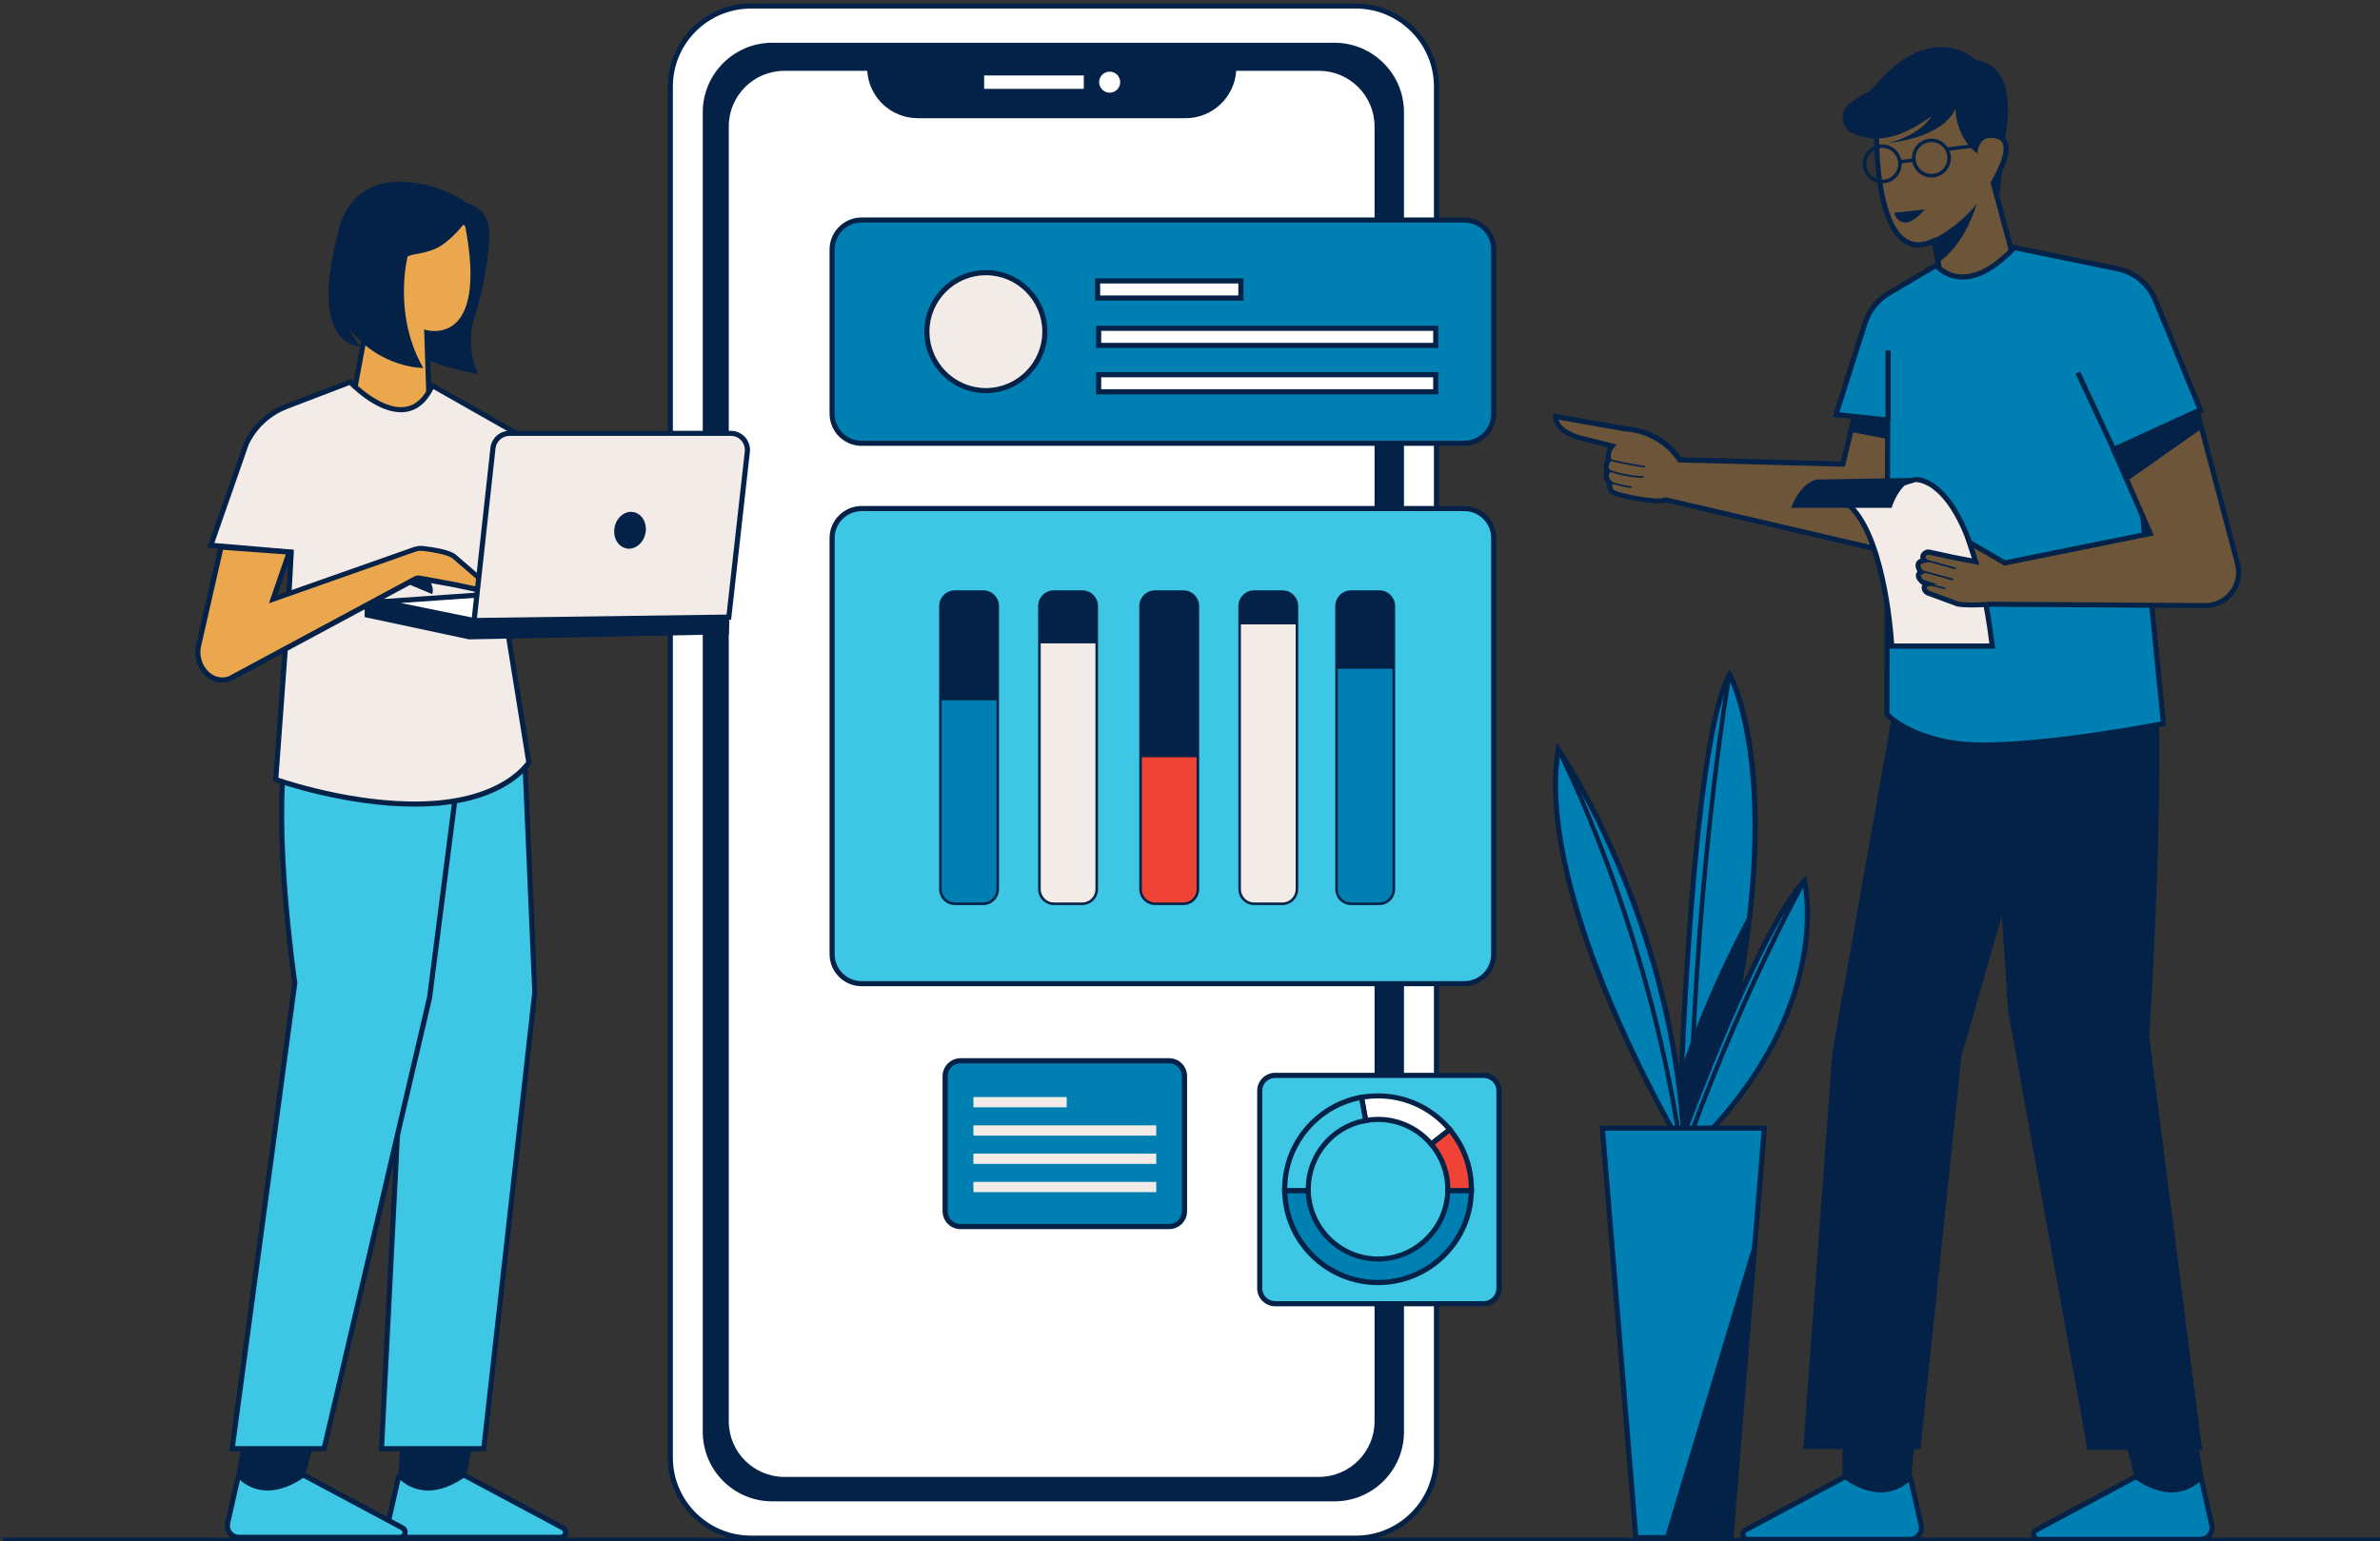 <?xml version="1.0" encoding="UTF-8"?> <svg xmlns="http://www.w3.org/2000/svg" xmlns:xlink="http://www.w3.org/1999/xlink" version="1.1" id="Layer_1" x="0px" y="0px" viewBox="0 0 355.09 229.97" style="enable-background:new 0 0 355.09 229.97;" xml:space="preserve"><rect x="0" y="0" width="355.09" height="229.97" fill="#333333" stroke="none"/> <style type="text/css"> .st0{fill:#FFFFFF;} .st1{fill:#042247;} .st2{fill:#0080B2;} .st3{fill:#6D5539;} .st4{fill:#F2EBE7;} .st5{fill:#3EC6E5;} .st6{fill:#EF4335;} .st7{fill:#EAA74E;} </style> <g> <g id="Mobile_1_"> <g> <g> <g> <g> <g> <g> <g> <g> <g> <path class="st0" d="M112.03,229.53h90.27c6.64,0,12.02-5.38,12.02-12.02V12.92c0-6.64-5.38-12.02-12.02-12.02h-90.27 C105.39,0.9,100,6.28,100,12.92v204.59C100,224.15,105.39,229.53,112.03,229.53z"></path> </g> </g> </g> </g> </g> </g> </g> </g> <g> <g> <g> <g> <g> <g> <g> <g> <path class="st1" d="M202.3,229.91h-90.27c-6.84,0-12.4-5.56-12.4-12.4V12.92c0-6.84,5.56-12.4,12.4-12.4h90.27 c6.84,0,12.4,5.56,12.4,12.4v204.59C214.7,224.35,209.14,229.91,202.3,229.91z M112.03,1.28 c-6.42,0-11.64,5.22-11.64,11.64v204.59c0,6.42,5.22,11.64,11.64,11.64h90.27c6.42,0,11.64-5.22,11.64-11.64V12.92 c0-6.42-5.22-11.64-11.64-11.64H112.03z"></path> </g> </g> </g> </g> </g> </g> </g> </g> </g> <g> <g> <g> <g> <g> <g> <g> <g> <g> <path class="st1" d="M115.23,224.04h83.86c5.73,0,10.38-4.65,10.38-10.38V16.76c0-5.73-4.65-10.38-10.38-10.38h-83.86 c-5.73,0-10.38,4.65-10.38,10.38v196.91C104.86,219.4,109.5,224.04,115.23,224.04z"></path> </g> </g> </g> </g> </g> </g> </g> </g> </g> <g> <g> <g> <g> <g> <g> <g> <g> <g> <g> <g> <path class="st0" d="M196.78,10.44h-12.47c-0.2,3.94-3.46,7.07-7.44,7.07h-39.93c-3.99,0-7.24-3.13-7.44-7.07h-12.47 c-4.65,0-8.42,3.77-8.42,8.42V212.1c0,4.65,3.77,8.42,8.42,8.42h79.77c4.65,0,8.42-3.77,8.42-8.42V18.86 C205.2,14.21,201.43,10.44,196.78,10.44z"></path> </g> </g> </g> </g> </g> </g> </g> </g> </g> </g> <g> <g> <g> <g> <g> <g> <g> <g> <g> <path class="st1" d="M196.78,220.64h-79.77c-4.71,0-8.54-3.83-8.54-8.54V18.86c0-4.71,3.83-8.54,8.54-8.54h12.6 l0.01,0.12c0.2,3.89,3.41,6.94,7.32,6.94h39.93c3.9,0,7.12-3.05,7.31-6.94l0.01-0.12h12.6c4.71,0,8.54,3.83,8.54,8.54 V212.1C205.33,216.81,201.49,220.64,196.78,220.64z M117.02,10.57c-4.57,0-8.29,3.72-8.29,8.29V212.1 c0,4.57,3.72,8.29,8.29,8.29h79.77c4.57,0,8.29-3.72,8.29-8.29V18.86c0-4.57-3.72-8.29-8.29-8.29h-12.35 c-0.27,3.97-3.56,7.07-7.56,7.07h-39.93c-4,0-7.3-3.09-7.56-7.07H117.02z"></path> </g> </g> </g> </g> </g> </g> </g> </g> </g> </g> <g> <g> <g> <g> <g> <g> <g> <g> <g> <rect x="146.83" y="11.26" class="st0" width="14.87" height="2"></rect> </g> </g> </g> </g> </g> </g> </g> </g> </g> <g> <g> <g> <g> <g> <g> <g> <g> <g> <circle class="st0" cx="165.56" cy="12.26" r="1.57"></circle> </g> </g> </g> </g> </g> </g> </g> </g> </g> </g> <g id="Plant_5_"> <g> <g> <g> <g> <g> <g> <g> <g> <g> <g> <g> <g> <g> <g> <g> <g> <g> <g> <g> <path class="st2" d="M261.11,136.11c-1.03,9.43-3.26,20.97-7.45,34.84l-3.2-0.4c0,0,0.12-4.44,0.42-11.11 c0.79-17.67,2.82-50.96,7.17-58.79C258.05,100.64,263.86,110.9,261.11,136.11z"></path> </g> </g> </g> </g> </g> </g> </g> <g> <g> <g> <g> <g> <g> <g> <path class="st1" d="M253.93,171.37l-3.86-0.48l0.01-0.35c0-0.04,0.12-4.52,0.42-11.12 c0.83-18.67,2.88-51.15,7.22-58.96l0.33-0.6l0.34,0.59c0.24,0.42,5.85,10.65,3.11,35.69l0,0 c-1.16,10.59-3.67,22.33-7.47,34.91L253.93,171.37z M250.85,170.21l2.53,0.32c3.73-12.42,6.2-24.01,7.35-34.46 l0,0c2.33-21.27-1.51-31.9-2.69-34.56c-4.03,8.74-5.97,39.85-6.78,57.94 C251.01,164.99,250.88,169.04,250.85,170.21z"></path> </g> </g> </g> </g> </g> </g> </g> </g> </g> </g> </g> </g> </g> </g> </g> </g> </g> </g> </g> <g> <g> <g> <g> <g> <g> <g> <g> <g> <g> <g> <g> <g> <g> <g> <g> <g> <g> <g> <path class="st1" d="M252.39,175.14l-0.67-0.01c0.4-42.48,5.94-74.43,6-74.75l0.66,0.12 C258.32,100.82,252.78,132.73,252.39,175.14z"></path> </g> </g> </g> </g> </g> </g> </g> </g> </g> </g> </g> </g> </g> </g> </g> </g> </g> </g> </g> <g> <g> <g> <g> <g> <g> <g> <g> <g> <g> <g> <g> <g> <g> <g> <g> <g> <g> <g> <path class="st1" d="M261.11,136.11c-1.03,9.43-3.26,20.97-7.45,34.84l-3.2-0.4c0,0,0.12-4.44,0.42-11.11 C254.2,149.6,258.31,141.27,261.11,136.11z"></path> </g> </g> </g> </g> </g> </g> </g> </g> </g> </g> </g> </g> </g> </g> </g> </g> </g> </g> </g> <g> <g> <g> <g> <g> <g> <g> <g> <g> <g> <g> <g> <g> <g> <g> <g> <g> <g> <g> <path class="st2" d="M251.06,169.55c0,0,11.18-30.56,18.17-38.15c0,0,4.59,18.77-15.78,39.15L251.06,169.55z"></path> </g> </g> </g> </g> </g> </g> </g> <g> <g> <g> <g> <g> <g> <g> <path class="st1" d="M253.54,171l-2.97-1.24l0.13-0.34c0.46-1.25,11.29-30.72,18.25-38.27l0.48-0.53l0.17,0.69 c0.05,0.19,1.15,4.86-0.25,12.1c-1.29,6.66-5.04,16.82-15.63,27.41L253.54,171z M251.54,169.34l1.82,0.76 c10.32-10.39,13.98-20.32,15.24-26.83c1.05-5.42,0.64-9.42,0.39-11.01 C262.52,140.08,252.77,166.04,251.54,169.34z"></path> </g> </g> </g> </g> </g> </g> </g> </g> </g> </g> </g> </g> </g> </g> </g> </g> </g> </g> </g> <g> <g> <g> <g> <g> <g> <g> <g> <g> <g> <g> <g> <g> <g> <g> <g> <g> <g> <g> <path class="st2" d="M232.48,111.83c0,0,17.18,24.97,18.77,58.72h-0.6 C250.66,170.55,228.89,134.2,232.48,111.83z"></path> </g> </g> </g> </g> </g> </g> </g> <g> <g> <g> <g> <g> <g> <g> <path class="st1" d="M251.66,170.93h-1.22l-0.11-0.19c-0.05-0.09-5.51-9.25-10.46-21.02 c-4.57-10.89-9.64-26.31-7.76-37.96l0.15-0.94l0.54,0.79c0.04,0.06,4.37,6.39,8.82,16.77 c4.11,9.57,9.19,24.66,10.02,42.15L251.66,170.93z M232.72,112.89c-2.63,21.13,16.34,54.18,18.13,57.24 c-0.89-17.18-5.88-31.99-9.93-41.42C237.43,120.55,234.02,114.92,232.72,112.89z"></path> </g> </g> </g> </g> </g> </g> </g> </g> </g> </g> </g> </g> </g> </g> </g> </g> </g> </g> </g> <g> <g> <g> <g> <g> <g> <g> <g> <g> <g> <g> <g> <g> <g> <g> <g> <g> <g> <g> <path class="st1" d="M250.33,170.6c-5.12-33.7-18.01-58.37-18.14-58.61l0.59-0.31 c0.13,0.25,13.07,25.01,18.21,58.82L250.33,170.6z"></path> </g> </g> </g> </g> </g> </g> </g> </g> </g> </g> </g> </g> </g> </g> </g> </g> </g> </g> </g> <g> <g> <g> <g> <g> <g> <g> <g> <g> <g> <g> <g> <g> <g> <g> <g> <g> <g> <g> <path class="st1" d="M250.87,174.15l-0.63-0.22c8.89-25.3,18.6-42.52,18.7-42.7l0.58,0.33 C269.42,131.74,259.75,148.91,250.87,174.15z"></path> </g> </g> </g> </g> </g> </g> </g> </g> </g> </g> </g> </g> </g> </g> </g> </g> </g> </g> </g> <g> <g> <g> <g> <g> <g> <g> <g> <g> <g> <g> <g> <g> <g> <g> <g> <g> <g> <g> <polygon class="st2" points="263.24,168.35 261.92,184.44 258.25,229.46 244.07,229.46 239.07,168.35 "></polygon> </g> </g> </g> </g> </g> </g> </g> <g> <g> <g> <g> <g> <g> <g> <path class="st1" d="M258.6,229.85h-14.89l-5.06-61.88h25L258.6,229.85z M244.42,229.08h13.47l4.93-60.35 h-23.34L244.42,229.08z"></path> </g> </g> </g> </g> </g> </g> </g> </g> </g> </g> </g> </g> </g> </g> </g> </g> </g> </g> </g> <g> <g> <g> <g> <g> <g> <g> <g> <g> <g> <g> <g> <g> <g> <g> <g> <g> <g> <g> <polygon class="st1" points="261.92,184.44 258.25,229.46 248.38,229.46 "></polygon> </g> </g> </g> </g> </g> </g> </g> </g> </g> </g> </g> </g> </g> </g> </g> </g> </g> </g> </g> </g> <g id="Man_5_"> <g> <g> <g> <g> <g> <g> <g> <g> <g> <g> <g> <g> <g> <g> <g> <g> <g> <g> <g> <path class="st1" d="M298.75,23.67c0,0-0.13,2.9-0.38,4.85s-2.2,1.7-2.2,1.7l-1.04-4.68L298.75,23.67z"></path> </g> </g> </g> </g> </g> </g> </g> </g> </g> </g> </g> </g> </g> </g> </g> </g> </g> </g> </g> <g> <g> <g> <g> <g> <g> <g> <g> <g> <g> <g> <g> <g> <g> <g> <g> <g> <g> <g> <path class="st3" d="M302.45,46.06l-11.76,1.4c-1.09-5-0.91-5.19-1.51-8.28c-0.16-0.81-0.37-1.81-0.67-3.15 c0-0.02-0.01-0.03-0.01-0.05c-9.01,4.26-8.53-16.34-8.53-16.34s0.98-5.4,8.63-7.54 c7.65-2.14,8.45,8.08,8.45,8.08c4.72,0.1,0.57,6.6,0.32,7.13L302.45,46.06z"></path> </g> </g> </g> </g> </g> </g> </g> <g> <g> <g> <g> <g> <g> <g> <path class="st1" d="M290.39,47.88l-0.07-0.34c-0.67-3.09-0.87-4.36-1.05-5.59c-0.12-0.78-0.23-1.52-0.46-2.69 c-0.17-0.86-0.36-1.75-0.57-2.74c-1.58,0.63-2.99,0.56-4.2-0.22c-4.71-3.06-4.45-16.11-4.44-16.66l0.01-0.06 c0.04-0.23,1.11-5.66,8.9-7.84c2.04-0.57,3.81-0.35,5.26,0.66c2.79,1.95,3.49,6.2,3.64,7.43 c0.95,0.09,1.61,0.45,1.98,1.09c0.92,1.61-0.42,4.36-1.5,6.29c-0.04,0.06-0.07,0.12-0.09,0.16l5.14,19.01 L290.39,47.88z M288.89,35.96c0.26,1.14,0.47,2.17,0.67,3.15c0.23,1.19,0.35,1.97,0.46,2.72 c0.18,1.17,0.36,2.38,0.97,5.2l10.98-1.31l-4.99-18.44l0.06-0.13c0.03-0.06,0.09-0.17,0.18-0.33 c1.53-2.74,2.04-4.6,1.5-5.54c-0.27-0.47-0.81-0.7-1.67-0.72l-0.35-0.01l-0.03-0.35c0-0.05-0.44-5.16-3.36-7.2 c-1.25-0.87-2.8-1.06-4.61-0.55c-7.06,1.98-8.26,6.81-8.35,7.21c-0.01,0.74-0.15,13.21,4.09,15.97 c1.09,0.71,2.36,0.7,3.89-0.02l0.43-0.2l0.11,0.46C288.88,35.92,288.89,35.94,288.89,35.96z"></path> </g> </g> </g> </g> </g> </g> </g> </g> </g> </g> </g> </g> </g> </g> </g> </g> </g> </g> </g> <g> <g> <g> <g> <g> <g> <g> <g> <g> <g> <g> <g> <g> <g> <g> <g> <g> <g> <g> <path class="st1" d="M294.87,8.98c0,0-6.57-6.44-15.33,4.03c-0.78,0.93-1.73,1.01-3.59,2.45 c-1.61,1.24-1.25,3.78,0.64,4.51c2.83,1.1,6.06,1.36,11.65-2.67c-2.15,3.18-6.62,4.07-6.62,4.07 c9.02-1.11,10.02-5.07,10.12-5.16c0,0-0.03,4.21,3.31,6.75c0,0-0.04-1.02,0.54-1.73 c0.75-0.91,2.04-0.95,3.43-0.07C299.03,21.16,301.85,9.91,294.87,8.98z"></path> </g> </g> </g> </g> </g> </g> </g> </g> </g> </g> </g> </g> </g> </g> </g> </g> </g> </g> </g> <g> <g> <g> <g> <g> <g> <g> <g> <g> <g> <g> <g> <g> <g> <g> <g> <g> <g> <g> <g> <path class="st1" d="M294.56,21.5l-3.98,0.48c-0.59-0.88-1.64-1.41-2.76-1.28c-1.5,0.18-2.6,1.48-2.56,2.96 l-1.6,0.19c-0.31-1.45-1.68-2.46-3.18-2.28c-1.59,0.19-2.73,1.64-2.54,3.23s1.64,2.73,3.23,2.54 c1.5-0.18,2.6-1.48,2.56-2.96l1.6-0.19c0.31,1.45,1.68,2.46,3.18,2.28c1.59-0.19,2.73-1.64,2.54-3.23 c-0.03-0.27-0.1-0.52-0.2-0.76l3.78-0.45L294.56,21.5z M281.11,26.81c-1.3,0.16-2.48-0.78-2.64-2.08 c-0.16-1.3,0.78-2.48,2.08-2.64c1.3-0.16,2.48,0.78,2.64,2.08C283.34,25.47,282.41,26.66,281.11,26.81z M288.45,25.94c-1.3,0.16-2.48-0.78-2.64-2.08c-0.16-1.3,0.78-2.48,2.08-2.64c1.3-0.16,2.48,0.78,2.64,2.08 C290.68,24.6,289.75,25.78,288.45,25.94z"></path> </g> </g> </g> </g> </g> </g> </g> </g> </g> </g> </g> </g> </g> </g> </g> </g> </g> </g> </g> </g> <g> <g> <g> <g> <g> <g> <g> <g> <g> <g> <g> <g> <g> <g> <g> <g> <g> <g> <g> <path class="st1" d="M294.94,30.39c-1.68,5.25-4.15,7.7-5.76,8.8c-0.16-0.81-0.62-2.07-0.92-3.41 C292.46,33.67,294.86,30.52,294.94,30.39z"></path> </g> </g> </g> </g> </g> </g> </g> </g> </g> </g> </g> </g> </g> </g> </g> </g> </g> </g> </g> <g> <g> <g> <g> <g> <g> <g> <g> <g> <g> <g> <g> <g> <g> <g> <g> <g> <g> <g> <polygon class="st1" points="328.82,223.68 319.72,223.68 318.39,218.56 315.73,208.41 326.51,208.26 327.84,217.12 "></polygon> </g> </g> </g> </g> </g> </g> </g> <g> <g> <g> <g> <g> <g> <g> <path class="st1" d="M329.26,224.06h-9.83l-4.19-16.02l11.61-0.16L329.26,224.06z M320.02,223.29h8.35 l-2.19-14.65l-9.96,0.14L320.02,223.29z"></path> </g> </g> </g> </g> </g> </g> </g> </g> </g> </g> </g> </g> </g> </g> </g> </g> </g> </g> </g> <g> <g> <g> <g> <g> <g> <g> <g> <g> <g> <g> <g> <g> <g> <g> <g> <g> <g> <g> <polygon class="st1" points="327.84,217.12 318.39,218.56 315.73,208.41 326.51,208.26 "></polygon> </g> </g> </g> </g> </g> </g> </g> </g> </g> </g> </g> </g> </g> </g> </g> </g> </g> </g> </g> <g> <g> <g> <g> <g> <g> <g> <g> <g> <g> <g> <g> <g> <g> <g> <g> <g> <g> <g> <g> <path class="st2" d="M328.16,220.57c-0.8,0.83-4.04,3.56-9.4-0.16c-0.05-0.03-0.11-0.04-0.16-0.01 l-14.79,7.91c-0.69,0.37-0.43,1.42,0.36,1.42h24.14c1.11,0,1.94-1.03,1.69-2.12l-1.57-6.96 C328.4,220.52,328.25,220.48,328.16,220.57z"></path> <path class="st1" d="M328.3,230.1h-24.14c-0.53,0-0.97-0.35-1.1-0.86c-0.13-0.51,0.1-1.03,0.57-1.28 l14.79-7.91c0.18-0.1,0.39-0.08,0.56,0.03c5.07,3.52,8.1,1.05,8.91,0.21l0,0c0.14-0.14,0.34-0.2,0.53-0.14 c0.19,0.05,0.34,0.21,0.38,0.4l1.57,6.96c0.14,0.63-0.01,1.28-0.41,1.79 C329.55,229.81,328.95,230.1,328.3,230.1z M318.66,220.8l-14.67,7.84c-0.24,0.13-0.2,0.35-0.18,0.42 c0.02,0.07,0.09,0.28,0.36,0.28h24.14c0.41,0,0.8-0.19,1.06-0.51c0.26-0.32,0.35-0.74,0.26-1.14l-1.48-6.56 C326.92,222.22,323.67,224.21,318.66,220.8z M318.54,220.72C318.55,220.72,318.55,220.72,318.54,220.72 C318.55,220.72,318.55,220.72,318.54,220.72z"></path> </g> </g> </g> </g> </g> </g> </g> </g> </g> </g> </g> </g> </g> </g> </g> </g> </g> </g> </g> </g> <g> <g> <g> <g> <g> <g> <g> <g> <g> <g> <g> <g> <g> <g> <g> <g> <g> <g> <g> <polygon class="st1" points="285.95,208.26 285.01,217.82 284.43,223.68 275.34,223.68 275.28,218.84 275.17,208.41 "></polygon> </g> </g> </g> </g> </g> </g> </g> <g> <g> <g> <g> <g> <g> <g> <path class="st1" d="M284.78,224.06h-9.82l-0.17-16.02l11.59-0.16L284.78,224.06z M275.72,223.29h8.37 l1.45-14.64l-9.97,0.14L275.72,223.29z"></path> </g> </g> </g> </g> </g> </g> </g> </g> </g> </g> </g> </g> </g> </g> </g> </g> </g> </g> </g> <g> <g> <g> <g> <g> <g> <g> <g> <g> <g> <g> <g> <g> <g> <g> <g> <g> <g> <g> <polygon class="st1" points="285.95,208.26 285.01,217.82 275.28,218.84 275.17,208.41 "></polygon> </g> </g> </g> </g> </g> </g> </g> </g> </g> </g> </g> </g> </g> </g> </g> </g> </g> </g> </g> <g> <g> <g> <g> <g> <g> <g> <g> <g> <g> <g> <g> <g> <g> <g> <g> <g> <g> <g> <g> <path class="st2" d="M284.8,220.57c-0.8,0.83-4.04,3.56-9.4-0.16c-0.05-0.03-0.11-0.04-0.16-0.01l-14.79,7.91 c-0.69,0.37-0.43,1.42,0.36,1.42h24.14c1.11,0,1.94-1.03,1.69-2.12l-1.57-6.96 C285.03,220.52,284.88,220.48,284.8,220.57z"></path> <path class="st1" d="M284.94,230.1H260.8c-0.53,0-0.97-0.35-1.1-0.86c-0.13-0.51,0.1-1.03,0.57-1.28 l14.79-7.91c0.18-0.1,0.39-0.08,0.56,0.03c5.07,3.52,8.1,1.05,8.91,0.21l0,0c0.14-0.14,0.34-0.2,0.53-0.14 c0.19,0.05,0.34,0.21,0.38,0.4l1.57,6.96c0.14,0.63-0.01,1.28-0.41,1.79 C286.19,229.81,285.58,230.1,284.94,230.1z M275.29,220.8l-14.67,7.84c-0.24,0.13-0.2,0.35-0.18,0.42 c0.02,0.07,0.09,0.28,0.36,0.28h24.14c0.41,0,0.8-0.19,1.06-0.51c0.26-0.32,0.35-0.74,0.26-1.14l-1.48-6.56 C283.55,222.22,280.31,224.21,275.29,220.8z M275.18,220.72C275.18,220.72,275.18,220.72,275.18,220.72 C275.18,220.72,275.18,220.72,275.18,220.72z"></path> </g> </g> </g> </g> </g> </g> </g> </g> </g> </g> </g> </g> </g> </g> </g> </g> </g> </g> </g> </g> <g> <g> <g> <g> <g> <g> <g> <g> <g> <g> <g> <g> <g> <g> <g> <g> <g> <g> <g> <polygon class="st1" points="303.65,119.36 292.64,157.62 286.53,216.23 269.03,216.23 273.4,156.92 283.37,100.7 305.39,93.74 "></polygon> </g> </g> </g> </g> </g> </g> </g> </g> </g> </g> </g> </g> </g> </g> </g> </g> </g> </g> </g> <g> <g> <g> <g> <g> <g> <g> <g> <g> <g> <g> <g> <g> <g> <g> <g> <g> <g> <g> <path class="st1" d="M296.14,92.59l3.84,58.19l11.79,65.2h16.35l-7.84-61.26c0,0,3.36-51.24,0.01-64.57 L296.14,92.59z"></path> </g> </g> </g> </g> </g> </g> </g> <g> <g> <g> <g> <g> <g> <g> <path class="st1" d="M328.55,216.36h-17.1l-0.06-0.31l-11.79-65.22l0-0.02l-3.86-58.56l24.84-2.51l0.08,0.32 c3.31,13.17,0.17,62.08,0,64.65L328.55,216.36z M312.09,215.6h15.59l-7.79-60.87l0-0.04 c0.03-0.51,3.26-50.52,0.1-64.13l-23.44,2.37l3.81,57.8L312.09,215.6z"></path> </g> </g> </g> </g> </g> </g> </g> </g> </g> </g> </g> </g> </g> </g> </g> </g> </g> </g> </g> <g> <g> <g> <g> <g> <g> <g> <g> <g> <g> <g> <g> <g> <g> <g> <g> <g> <g> <g> <path class="st3" d="M291.26,57.53l-4.34,26.02l-38.44-8.96c-1.35,0.57-6.66-0.61-7.62-1 c-0.96-0.39-0.68-1.53-0.68-1.53c-0.99-0.85-0.32-1.74-0.32-1.74c-0.6-0.61,0.14-1.78,0.14-1.78 c-0.35-1,0.5-1.99,0.5-1.99l-5.12-1.28c-3.63-1.21-3.31-3.1-3.31-3.1l10.29,1.82c5.8,0.39,8.2,4.64,8.2,4.64 l24.36,0.64l1.16-4.8l2.66-11.01l10.84,3.54L291.26,57.53z"></path> </g> </g> </g> </g> </g> </g> </g> <g> <g> <g> <g> <g> <g> <g> <path class="st1" d="M287.24,84.01l-38.72-9.03c-1.7,0.54-6.97-0.71-7.79-1.04c-0.87-0.35-1-1.2-0.94-1.75 c-0.66-0.67-0.58-1.4-0.36-1.86c-0.33-0.58-0.08-1.36,0.19-1.86c-0.16-0.66,0.07-1.29,0.3-1.7l-4.63-1.16 c-3.9-1.3-3.58-3.44-3.56-3.53l0.06-0.38l10.64,1.88c5.29,0.37,7.82,3.79,8.37,4.65l23.85,0.62l3.85-15.92 l13.21,4.31L287.24,84.01z M248.46,74.19l38.16,8.89l4.22-25.29l-11.79-3.85l-3.8,15.71L250.35,69l-0.11-0.19 c-0.02-0.04-2.38-4.08-7.89-4.45l-0.04,0l-9.8-1.73c0.15,0.54,0.75,1.52,2.99,2.27l5.71,1.43l-0.4,0.47 c-0.01,0.01-0.7,0.84-0.43,1.61l0.06,0.18l-0.1,0.16c-0.15,0.24-0.51,0.99-0.19,1.31l0.24,0.24l-0.2,0.27 c-0.07,0.1-0.41,0.64,0.26,1.22l0.18,0.15l-0.06,0.23c-0.02,0.08-0.18,0.83,0.45,1.08 c1.04,0.43,6.14,1.5,7.33,1L248.46,74.19z"></path> </g> </g> </g> </g> </g> </g> </g> </g> </g> </g> </g> </g> </g> </g> </g> </g> </g> </g> </g> <g> <g> <g> <g> <g> <g> <g> <g> <g> <g> <g> <g> <g> <g> <g> <g> <g> <g> <g> <polygon class="st1" points="289.6,56.99 287.31,66.59 276.1,64.46 278.76,53.45 "></polygon> </g> </g> </g> </g> </g> </g> </g> </g> </g> </g> </g> </g> </g> </g> </g> </g> </g> </g> </g> <g> <g> <g> <g> <g> <g> <g> <g> <g> <g> <g> <g> <g> <g> <g> <g> <g> <g> <g> <path class="st2" d="M318.84,68.5l3.94,39.48c0,0-22.34,4.4-31.52,2.86c-6.33-1.05-9.14-3.66-9.65-4.18 c-0.06-0.06-0.09-0.09-0.09-0.09l0.11-43.88l-7.72-0.83l4.35-13.69c0.59-1.85,1.83-3.41,3.5-4.4l7.1-4.19 c0,0,4.14,5.33,11.64-2.64l15.37,3.15c2.56,0.52,4.68,2.28,5.67,4.69l6.77,16.48l-9.77,4.47L318.84,68.5z"></path> </g> </g> </g> </g> </g> </g> </g> <g> <g> <g> <g> <g> <g> <g> <path class="st1" d="M296.15,111.55c-1.86,0-3.55-0.1-4.95-0.33c-6.45-1.07-9.35-3.76-9.86-4.29 c-0.07-0.07-0.11-0.11-0.11-0.11l-0.09-0.11l0-0.14l0.11-43.53l-7.84-0.84l4.5-14.14 c0.62-1.94,1.92-3.58,3.67-4.61l7.39-4.37l0.21,0.27c0.01,0.01,1.2,1.49,3.39,1.59 c2.34,0.11,4.92-1.33,7.67-4.26l0.15-0.16l15.58,3.19c2.69,0.55,4.91,2.39,5.95,4.92l6.91,16.82l-9.85,4.51 l0.25,2.5l3.98,39.83l-0.34,0.07C322.08,108.51,306.46,111.55,296.15,111.55z M281.91,106.42 c0.55,0.56,3.3,3.03,9.42,4.05c8.39,1.4,28.19-2.26,31.04-2.8l-4.21-42.17l9.68-4.43l-6.63-16.14 c-0.94-2.3-2.96-3.97-5.4-4.46l-15.16-3.11c-2.87,3-5.61,4.47-8.14,4.35c-1.97-0.09-3.22-1.14-3.71-1.63 l-6.83,4.03c-1.59,0.94-2.77,2.43-3.33,4.18l-4.21,13.24l7.59,0.81l0,0.34L281.91,106.42z"></path> </g> </g> </g> </g> </g> </g> </g> </g> </g> </g> </g> </g> </g> </g> </g> </g> </g> </g> </g> <g> <g> <g> <g> <g> <g> <g> <g> <g> <g> <g> <g> <g> <g> <g> <g> <g> <g> <g> <path class="st4" d="M282.24,96.41c0,0-0.94-17.35-7.03-21.57l10.49-3.28c0,0,8.38-1.02,11.55,24.85H282.24z"></path> </g> </g> </g> </g> </g> </g> </g> <g> <g> <g> <g> <g> <g> <g> <path class="st1" d="M297.68,96.79h-15.8l-0.02-0.36c-0.01-0.17-1-17.21-6.87-21.27l-0.64-0.45l11.3-3.53 c0.36-0.04,8.79-0.76,11.98,25.18L297.68,96.79z M282.6,96.03h14.21c-3.04-24.02-10.52-24.11-11.04-24.09 l-9.75,3.05C281.27,79.55,282.43,93.52,282.6,96.03z"></path> </g> </g> </g> </g> </g> </g> </g> </g> </g> </g> </g> </g> </g> </g> </g> </g> </g> </g> </g> <g> <g> <g> <g> <g> <g> <g> <g> <g> <g> <g> <g> <g> <g> <g> <g> <g> <g> <g> <path class="st1" d="M267.23,75.78h15c0,0,0.94-3.54,3.75-4.48l-15,0.26 C270.99,71.56,268.64,72.03,267.23,75.78z"></path> </g> </g> </g> </g> </g> </g> </g> </g> </g> </g> </g> </g> </g> </g> </g> </g> </g> </g> </g> <g> <g> <g> <g> <g> <g> <g> <g> <g> <g> <g> <g> <g> <g> <g> <g> <g> <g> <g> <path class="st3" d="M328.98,90.37l-31.99-0.21c0,0-3.19,0.26-4.86-0.02l-4.42-1.63 c-0.33-0.12-0.58-0.41-0.63-0.75c-0.03-0.26,0.06-0.52,0.52-0.64l-0.76-0.25c0,0-1.26-1.01-0.25-1.51 c0,0-1.26-1.51,0.5-1.76c0,0-0.66-0.66,0.27-1.16c0.14-0.07,0.3-0.09,0.45-0.06l3.61,0.78l3.33,0.63 l-0.93-2.86l5.29,3.06l21.68-4.39l-3.42-7.83l-2.05-4.7l12.47-5.71l0.69,2.61l5.34,20.15 C334.67,87.29,332.27,90.39,328.98,90.37z"></path> </g> </g> </g> </g> </g> </g> </g> <g> <g> <g> <g> <g> <g> <g> <path class="st1" d="M329.02,90.75c-0.01,0-0.02,0-0.03,0L297,90.54c-0.28,0.02-3.29,0.25-4.94-0.03L292,90.5 l-4.42-1.63c-0.48-0.18-0.82-0.59-0.87-1.07c-0.02-0.2,0.01-0.39,0.09-0.55l-0.13-0.04l-0.05-0.04 c-0.14-0.11-0.85-0.72-0.78-1.38c0.02-0.15,0.08-0.34,0.24-0.51c-0.19-0.32-0.4-0.83-0.22-1.29 c0.11-0.29,0.34-0.5,0.68-0.63c-0.03-0.12-0.05-0.25-0.03-0.4c0.05-0.34,0.28-0.63,0.69-0.85 c0.21-0.11,0.47-0.15,0.71-0.09l3.61,0.78l2.68,0.51l-1.04-3.2l6.02,3.49l21.08-4.26l-5.43-12.45l13.22-6.06 l6.15,23.2c0.43,1.63,0.09,3.33-0.94,4.66C332.23,90,330.69,90.75,329.02,90.75z M328.99,89.99 c0.01,0,0.02,0,0.03,0c1.43,0,2.76-0.65,3.64-1.78c0.88-1.14,1.18-2.6,0.81-3.99l-5.92-22.32l-11.71,5.37 l5.51,12.63l-22.29,4.51l-4.55-2.63l0.82,2.53l-3.96-0.75l-3.62-0.79c-0.07-0.01-0.14-0.01-0.19,0.02 c-0.17,0.09-0.28,0.2-0.3,0.28c-0.02,0.1,0.07,0.22,0.11,0.27l0.51,0.54l-0.73,0.11 c-0.33,0.05-0.54,0.15-0.59,0.28c-0.09,0.22,0.17,0.67,0.33,0.86l0.31,0.37l-0.43,0.22 c-0.06,0.03-0.17,0.1-0.18,0.16c-0.02,0.15,0.21,0.46,0.45,0.66l1.94,0.64l-1.28,0.32 c-0.25,0.06-0.24,0.14-0.23,0.22c0.02,0.19,0.17,0.36,0.38,0.44l4.38,1.62c1.61,0.26,4.7,0.01,4.73,0.01 l0.02,0l0.02,0L328.99,89.99z"></path> </g> </g> </g> </g> </g> </g> </g> </g> </g> </g> </g> </g> </g> </g> </g> </g> </g> </g> </g> <g> <g> <g> <g> <g> <g> <g> <g> <g> <g> <g> <g> <g> <g> <g> <g> <g> <g> <g> <polygon class="st1" points="315.03,67.26 309.67,55.78 310.36,55.45 315.71,66.93 "></polygon> </g> </g> </g> </g> </g> </g> </g> </g> </g> </g> </g> </g> </g> </g> </g> </g> </g> </g> </g> <g> <g> <g> <g> <g> <g> <g> <g> <g> <g> <g> <g> <g> <g> <g> <g> <g> <g> <g> <polygon class="st1" points="282.08,62.71 281.31,62.67 281.31,52.28 282.08,52.32 "></polygon> </g> </g> </g> </g> </g> </g> </g> </g> </g> </g> </g> </g> </g> </g> </g> </g> </g> </g> </g> <g> <g> <g> <g> <g> <g> <g> <g> <g> <g> <g> <g> <g> <g> <g> <g> <g> <g> <g> <polygon class="st1" points="328.49,63.97 317.38,71.77 315.33,67.07 327.8,61.36 "></polygon> </g> </g> </g> </g> </g> </g> </g> </g> </g> </g> </g> </g> </g> </g> </g> </g> </g> </g> </g> <g> <g> <g> <g> <g> <g> <g> <g> <g> <g> <g> <g> <g> <g> <g> <g> <g> <g> <g> <path class="st1" d="M245.46,69.77c-2.28-0.25-5.34-1.02-5.37-1.02l0.06-0.25c0.03,0.01,3.08,0.77,5.34,1.02 L245.46,69.77z"></path> </g> </g> </g> </g> </g> </g> </g> </g> </g> </g> </g> </g> </g> </g> </g> </g> </g> </g> </g> <g> <g> <g> <g> <g> <g> <g> <g> <g> <g> <g> <g> <g> <g> <g> <g> <g> <g> <g> <path class="st1" d="M245.22,71.3c-2.8,0-5.38-1.02-5.4-1.03l0.09-0.24c0.03,0.01,2.56,1.01,5.31,1.01V71.3z"></path> </g> </g> </g> </g> </g> </g> </g> </g> </g> </g> </g> </g> </g> </g> </g> </g> </g> </g> </g> <g> <g> <g> <g> <g> <g> <g> <g> <g> <g> <g> <g> <g> <g> <g> <g> <g> <g> <g> <path class="st1" d="M243.41,72.83c-1.78-0.25-3.32-0.77-3.34-0.77l0.08-0.24c0.02,0,1.54,0.51,3.29,0.76 L243.41,72.83z"></path> </g> </g> </g> </g> </g> </g> </g> </g> </g> </g> </g> </g> </g> </g> </g> </g> </g> </g> </g> <g> <g> <g> <g> <g> <g> <g> <g> <g> <g> <g> <g> <g> <g> <g> <g> <g> <g> <g> <rect x="289.22" y="81.93" transform="matrix(0.268 -0.964 0.964 0.268 130.669 340.542)" class="st1" width="0.26" height="4.77"></rect> </g> </g> </g> </g> </g> </g> </g> </g> </g> </g> </g> </g> </g> </g> </g> </g> </g> </g> </g> <g> <g> <g> <g> <g> <g> <g> <g> <g> <g> <g> <g> <g> <g> <g> <g> <g> <g> <g> <rect x="288.84" y="83.59" transform="matrix(0.268 -0.964 0.964 0.268 128.791 341.388)" class="st1" width="0.26" height="4.77"></rect> </g> </g> </g> </g> </g> </g> </g> </g> </g> </g> </g> </g> </g> </g> </g> </g> </g> </g> </g> <g> <g> <g> <g> <g> <g> <g> <g> <g> <g> <g> <g> <g> <g> <g> <g> <g> <g> <g> <rect x="288.64" y="86.02" transform="matrix(0.251 -0.968 0.968 0.251 131.792 345.067)" class="st1" width="0.25" height="2.78"></rect> </g> </g> </g> </g> </g> </g> </g> </g> </g> </g> </g> </g> </g> </g> </g> </g> </g> </g> </g> <g> <g> <g> <g> <g> <g> <g> <g> <g> <g> <g> <g> <g> <g> <g> <g> <g> <g> <g> <path class="st1" d="M287.18,31.25l-4.59,0.51C282.59,31.76,283.61,35.34,287.18,31.25z"></path> </g> </g> </g> </g> </g> </g> </g> </g> </g> </g> </g> </g> </g> </g> </g> </g> </g> </g> </g> </g> <g id="Chart_8_"> <g> <g> <g> <g> <g> <g> <g> <g> <path class="st2" d="M124.14,37.23v24.52c0,2.43,1.97,4.4,4.4,4.4h89.91c2.43,0,4.4-1.97,4.4-4.4V37.23 c0-2.43-1.97-4.4-4.4-4.4h-89.91C126.11,32.82,124.14,34.79,124.14,37.23z"></path> </g> </g> </g> </g> </g> </g> </g> <g> <g> <g> <g> <g> <g> <g> <path class="st1" d="M218.46,66.53h-89.91c-2.64,0-4.78-2.15-4.78-4.78V37.23c0-2.64,2.15-4.78,4.78-4.78h89.91 c2.64,0,4.78,2.15,4.78,4.78v24.52C223.24,64.38,221.09,66.53,218.46,66.53z M128.55,33.21c-2.22,0-4.02,1.8-4.02,4.02 v24.52c0,2.22,1.8,4.02,4.02,4.02h89.91c2.22,0,4.02-1.8,4.02-4.02V37.23c0-2.22-1.8-4.02-4.02-4.02H128.55z"></path> </g> </g> </g> </g> </g> </g> </g> </g> <g> <g> <g> <g> <g> <g> <g> <g> <g> <circle class="st4" cx="147.09" cy="49.49" r="8.8"></circle> </g> </g> </g> </g> </g> </g> </g> </g> <g> <g> <g> <g> <g> <g> <g> <path class="st1" d="M147.09,58.67c-5.06,0-9.19-4.12-9.19-9.18c0-5.06,4.12-9.19,9.19-9.19c5.06,0,9.18,4.12,9.18,9.19 C156.28,54.55,152.16,58.67,147.09,58.67z M147.09,41.07c-4.64,0-8.42,3.78-8.42,8.42s3.78,8.42,8.42,8.42 c4.64,0,8.42-3.78,8.42-8.42S151.74,41.07,147.09,41.07z"></path> </g> </g> </g> </g> </g> </g> </g> </g> <g> <g> <g> <g> <g> <g> <g> <g> <g> <rect x="163.76" y="41.92" class="st0" width="21.39" height="2.55"></rect> </g> </g> </g> </g> </g> </g> </g> <g> <g> <g> <g> <g> <g> <g> <path class="st1" d="M185.53,44.86h-22.15v-3.32h22.15V44.86z M164.14,44.09h20.62v-1.79h-20.62V44.09z"></path> </g> </g> </g> </g> </g> </g> </g> </g> </g> <g> <g> <g> <g> <g> <g> <g> <g> <g> <rect x="163.91" y="49" class="st0" width="50.3" height="2.55"></rect> </g> </g> </g> </g> </g> </g> </g> <g> <g> <g> <g> <g> <g> <g> <path class="st1" d="M214.59,51.93h-51.06v-3.32h51.06V51.93z M164.3,51.16h49.53v-1.79H164.3V51.16z"></path> </g> </g> </g> </g> </g> </g> </g> </g> </g> <g> <g> <g> <g> <g> <g> <g> <g> <g> <rect x="163.91" y="55.91" class="st0" width="50.3" height="2.55"></rect> </g> </g> </g> </g> </g> </g> </g> <g> <g> <g> <g> <g> <g> <g> <path class="st1" d="M214.59,58.85h-51.06v-3.32h51.06V58.85z M164.3,58.08h49.53V56.3H164.3V58.08z"></path> </g> </g> </g> </g> </g> </g> </g> </g> </g> </g> <g id="Chart_7_"> <g> <g> <g> <g> <g> <g> <g> <g> <path class="st5" d="M124.14,80.29v62.09c0,2.43,1.97,4.4,4.4,4.4h89.91c2.43,0,4.4-1.97,4.4-4.4V80.29 c0-2.43-1.97-4.4-4.4-4.4h-89.91C126.11,75.89,124.14,77.86,124.14,80.29z"></path> </g> </g> </g> </g> </g> </g> </g> <g> <g> <g> <g> <g> <g> <g> <path class="st1" d="M218.46,147.17h-89.91c-2.64,0-4.78-2.15-4.78-4.78V80.29c0-2.64,2.15-4.78,4.78-4.78h89.91 c2.64,0,4.78,2.15,4.78,4.78v62.09C223.24,145.02,221.09,147.17,218.46,147.17z M128.55,76.28c-2.22,0-4.02,1.8-4.02,4.02 v62.09c0,2.22,1.8,4.02,4.02,4.02h89.91c2.22,0,4.02-1.8,4.02-4.02V80.29c0-2.22-1.8-4.02-4.02-4.02H128.55z"></path> </g> </g> </g> </g> </g> </g> </g> </g> <g> <g> <g> <g> <g> <g> <g> <g> <path class="st1" d="M148.67,90.46v42.23c0,1.1-0.89,1.99-1.99,1.99h-4.19c-1.1,0-1.99-0.89-1.99-1.99V90.46 c0-1.1,0.89-1.99,1.99-1.99h4.19C147.77,88.47,148.67,89.36,148.67,90.46z"></path> </g> </g> </g> </g> </g> </g> </g> <g> <g> <g> <g> <g> <g> <g> <path class="st1" d="M146.68,135.06h-4.19c-1.31,0-2.37-1.06-2.37-2.37V90.46c0-1.31,1.06-2.37,2.37-2.37h4.19 c1.31,0,2.37,1.06,2.37,2.37v42.23C149.05,134,147.98,135.06,146.68,135.06z M142.48,88.85c-0.89,0-1.61,0.72-1.61,1.61 v42.23c0,0.89,0.72,1.61,1.61,1.61h4.19c0.89,0,1.61-0.72,1.61-1.61V90.46c0-0.89-0.72-1.61-1.61-1.61H142.48z"></path> </g> </g> </g> </g> </g> </g> </g> </g> <g> <g> <g> <g> <g> <g> <g> <g> <path class="st1" d="M163.44,90.46v42.23c0,1.1-0.89,1.99-1.99,1.99h-4.19c-1.1,0-1.99-0.89-1.99-1.99V90.46 c0-1.1,0.89-1.99,1.99-1.99h4.19C162.55,88.47,163.44,89.36,163.44,90.46z"></path> </g> </g> </g> </g> </g> </g> </g> <g> <g> <g> <g> <g> <g> <g> <path class="st1" d="M161.45,135.06h-4.19c-1.31,0-2.37-1.06-2.37-2.37V90.46c0-1.31,1.06-2.37,2.37-2.37h4.19 c1.31,0,2.37,1.06,2.37,2.37v42.23C163.82,134,162.76,135.06,161.45,135.06z M157.26,88.85c-0.89,0-1.61,0.72-1.61,1.61 v42.23c0,0.89,0.72,1.61,1.61,1.61h4.19c0.89,0,1.61-0.72,1.61-1.61V90.46c0-0.89-0.72-1.61-1.61-1.61H157.26z"></path> </g> </g> </g> </g> </g> </g> </g> </g> <g> <g> <g> <g> <g> <g> <g> <g> <path class="st1" d="M178.53,90.46v42.23c0,1.1-0.89,1.99-1.99,1.99h-4.19c-1.1,0-1.99-0.89-1.99-1.99V90.46 c0-1.1,0.89-1.99,1.99-1.99h4.19C177.64,88.47,178.53,89.36,178.53,90.46z"></path> </g> </g> </g> </g> </g> </g> </g> <g> <g> <g> <g> <g> <g> <g> <path class="st1" d="M176.54,135.06h-4.19c-1.31,0-2.37-1.06-2.37-2.37V90.46c0-1.31,1.06-2.37,2.37-2.37h4.19 c1.31,0,2.37,1.06,2.37,2.37v42.23C178.91,134,177.85,135.06,176.54,135.06z M172.35,88.85c-0.89,0-1.61,0.72-1.61,1.61 v42.23c0,0.89,0.72,1.61,1.61,1.61h4.19c0.89,0,1.61-0.72,1.61-1.61V90.46c0-0.89-0.72-1.61-1.61-1.61H172.35z"></path> </g> </g> </g> </g> </g> </g> </g> </g> <g> <g> <g> <g> <g> <g> <g> <g> <path class="st1" d="M193.31,90.46v42.23c0,1.1-0.89,1.99-1.99,1.99h-4.19c-1.1,0-1.99-0.89-1.99-1.99V90.46 c0-1.1,0.89-1.99,1.99-1.99h4.19C192.41,88.47,193.31,89.36,193.31,90.46z"></path> </g> </g> </g> </g> </g> </g> </g> <g> <g> <g> <g> <g> <g> <g> <path class="st1" d="M191.32,135.06h-4.19c-1.31,0-2.37-1.06-2.37-2.37V90.46c0-1.31,1.06-2.37,2.37-2.37h4.19 c1.31,0,2.37,1.06,2.37,2.37v42.23C193.69,134,192.62,135.06,191.32,135.06z M187.12,88.85c-0.89,0-1.61,0.72-1.61,1.61 v42.23c0,0.89,0.72,1.61,1.61,1.61h4.19c0.89,0,1.61-0.72,1.61-1.61V90.46c0-0.89-0.72-1.61-1.61-1.61H187.12z"></path> </g> </g> </g> </g> </g> </g> </g> </g> <g> <g> <g> <g> <g> <g> <g> <g> <path class="st1" d="M207.77,90.46v42.23c0,1.1-0.89,1.99-1.99,1.99h-4.19c-1.1,0-1.99-0.89-1.99-1.99V90.46 c0-1.1,0.89-1.99,1.99-1.99h4.19C206.87,88.47,207.77,89.36,207.77,90.46z"></path> </g> </g> </g> </g> </g> </g> </g> <g> <g> <g> <g> <g> <g> <g> <path class="st1" d="M205.78,135.06h-4.19c-1.31,0-2.37-1.06-2.37-2.37V90.46c0-1.31,1.06-2.37,2.37-2.37h4.19 c1.31,0,2.37,1.06,2.37,2.37v42.23C208.15,134,207.09,135.06,205.78,135.06z M201.58,88.85c-0.89,0-1.61,0.72-1.61,1.61 v42.23c0,0.89,0.72,1.61,1.61,1.61h4.19c0.89,0,1.61-0.72,1.61-1.61V90.46c0-0.89-0.72-1.61-1.61-1.61H201.58z"></path> </g> </g> </g> </g> </g> </g> </g> </g> <g> <g> <g> <g> <g> <g> <g> <g> <path class="st2" d="M148.67,104.5v28.19c0,1.1-0.89,1.99-1.99,1.99h-4.19c-1.1,0-1.99-0.89-1.99-1.99V104.5H148.67z"></path> </g> </g> </g> </g> </g> </g> </g> </g> <g> <g> <g> <g> <g> <g> <g> <g> <path class="st4" d="M163.44,96.01v36.68c0,1.1-0.89,1.99-1.99,1.99h-4.19c-1.1,0-1.99-0.89-1.99-1.99V96.01H163.44z"></path> </g> </g> </g> </g> </g> </g> </g> </g> <g> <g> <g> <g> <g> <g> <g> <g> <path class="st6" d="M178.53,112.99v19.7c0,1.1-0.89,1.99-1.99,1.99h-4.19c-1.1,0-1.99-0.89-1.99-1.99v-19.7H178.53z"></path> </g> </g> </g> </g> </g> </g> </g> </g> <g> <g> <g> <g> <g> <g> <g> <g> <path class="st4" d="M193.31,93.18v39.51c0,1.1-0.89,1.99-1.99,1.99h-4.19c-1.1,0-1.99-0.89-1.99-1.99V93.18H193.31z"></path> </g> </g> </g> </g> </g> </g> </g> </g> <g> <g> <g> <g> <g> <g> <g> <g> <path class="st2" d="M207.77,99.79v32.91c0,1.1-0.89,1.99-1.99,1.99h-4.19c-1.1,0-1.99-0.89-1.99-1.99V99.79H207.77z"></path> </g> </g> </g> </g> </g> </g> </g> </g> </g> <g id="Chart_1_"> <g> <g> <g> <g> <g> <g> <g> <g> <g> <g> <g> <g> <g> <g> <g> <g> <g> <g> <g> <path class="st5" d="M187.95,162.77v29.48c0,1.27,1.03,2.3,2.3,2.3h31.11c1.27,0,2.3-1.03,2.3-2.3v-29.48 c0-1.27-1.03-2.3-2.3-2.3h-31.11C188.98,160.47,187.95,161.5,187.95,162.77z"></path> </g> </g> </g> </g> </g> </g> </g> <g> <g> <g> <g> <g> <g> <g> <path class="st1" d="M221.36,194.93h-31.11c-1.48,0-2.68-1.2-2.68-2.68v-29.48c0-1.48,1.2-2.68,2.68-2.68 h31.11c1.48,0,2.68,1.2,2.68,2.68v29.48C224.03,193.72,222.83,194.93,221.36,194.93z M190.24,160.86 c-1.06,0-1.91,0.86-1.91,1.91v29.48c0,1.06,0.86,1.91,1.91,1.91h31.11c1.06,0,1.91-0.86,1.91-1.91v-29.48 c0-1.06-0.86-1.91-1.91-1.91H190.24z"></path> </g> </g> </g> </g> </g> </g> </g> </g> </g> </g> </g> </g> </g> </g> </g> </g> </g> </g> </g> <g> <g> <g> <g> <g> <g> <g> <g> <g> <g> <g> <g> <g> <g> <g> <g> <g> <g> <g> <g> <path class="st2" d="M216.01,177.66c-0.11,5.65-4.74,10.21-10.41,10.21c-5.67,0-10.3-4.56-10.41-10.21h-3.51 c0.05,3.64,1.49,7.06,4.08,9.65c2.63,2.63,6.13,4.08,9.85,4.08c3.72,0,7.22-1.45,9.85-4.08 c2.58-2.58,4.03-6,4.08-9.65H216.01z"></path> </g> </g> </g> </g> </g> </g> </g> <g> <g> <g> <g> <g> <g> <g> <path class="st1" d="M205.6,191.77c-3.82,0-7.41-1.49-10.12-4.19c-2.65-2.65-4.14-6.17-4.19-9.91l-0.01-0.39 h4.28l0.01,0.38c0.1,5.42,4.6,9.84,10.03,9.84c5.43,0,9.92-4.41,10.03-9.84l0.01-0.38h4.28l-0.01,0.39 c-0.05,3.74-1.54,7.26-4.19,9.91C213.01,190.28,209.42,191.77,205.6,191.77z M192.07,178.04 c0.14,3.4,1.54,6.58,3.95,8.99c2.56,2.56,5.96,3.97,9.58,3.97c3.62,0,7.02-1.41,9.58-3.97 c2.42-2.42,3.81-5.6,3.95-8.99h-2.75c-0.31,5.66-5.06,10.21-10.78,10.21c-5.71,0-10.47-4.55-10.78-10.21 H192.07z"></path> </g> </g> </g> </g> </g> </g> </g> </g> </g> </g> </g> </g> </g> </g> </g> </g> </g> </g> </g> </g> <g> <g> <g> <g> <g> <g> <g> <g> <g> <g> <g> <g> <g> <g> <g> <g> <g> <g> <g> <path class="st0" d="M216.31,168.56l-2.77,2.17c-1.91-2.25-4.76-3.69-7.94-3.69c-0.63,0-1.25,0.06-1.85,0.16 l-0.62-3.46c0.81-0.14,1.63-0.22,2.47-0.22c3.72,0,7.22,1.45,9.85,4.08 C215.75,167.92,216.04,168.23,216.31,168.56z"></path> </g> </g> </g> </g> </g> </g> </g> <g> <g> <g> <g> <g> <g> <g> <path class="st1" d="M213.49,171.26l-0.24-0.28c-1.91-2.26-4.7-3.55-7.65-3.55c-0.6,0-1.2,0.05-1.78,0.16 l-0.38,0.07l-0.76-4.21l0.38-0.07c0.83-0.15,1.68-0.22,2.54-0.22c3.82,0,7.41,1.49,10.12,4.19 c0.31,0.31,0.61,0.64,0.89,0.98l0.25,0.3L213.49,171.26z M205.6,166.66c3.05,0,5.94,1.29,7.99,3.55l2.17-1.7 c-0.19-0.21-0.39-0.42-0.59-0.63c-2.56-2.56-5.96-3.97-9.58-3.97c-0.68,0-1.36,0.05-2.02,0.15l0.49,2.71 C204.57,166.7,205.08,166.66,205.6,166.66z"></path> </g> </g> </g> </g> </g> </g> </g> </g> </g> </g> </g> </g> </g> </g> </g> </g> </g> </g> </g> <g> <g> <g> <g> <g> <g> <g> <g> <g> <g> <g> <g> <g> <g> <g> <g> <g> <g> <g> <path class="st6" d="M219.52,177.46c0,0.07,0,0.13,0,0.2h-3.51c0-0.07,0-0.13,0-0.2 c0-2.56-0.93-4.91-2.47-6.73l2.77-2.17C218.39,171.06,219.52,174.17,219.52,177.46z"></path> </g> </g> </g> </g> </g> </g> </g> <g> <g> <g> <g> <g> <g> <g> <path class="st1" d="M219.9,178.04h-4.28l0.01-0.39c0-0.06,0-0.13,0-0.19c0-2.37-0.84-4.67-2.38-6.48 l-0.26-0.3l3.38-2.64l0.24,0.29c2.16,2.59,3.3,5.75,3.3,9.14c0,0.07,0,0.14,0,0.21L219.9,178.04z M216.39,177.28h2.75c-0.04-3.02-1.03-5.83-2.89-8.18l-2.17,1.7C215.54,172.64,216.35,174.92,216.39,177.28z"></path> </g> </g> </g> </g> </g> </g> </g> </g> </g> </g> </g> </g> </g> </g> </g> </g> </g> </g> </g> <g> <g> <g> <g> <g> <g> <g> <g> <g> <g> <g> <g> <g> <g> <g> <g> <g> <g> <g> <path class="st5" d="M195.18,177.46c0,0.07,0,0.13,0,0.2h-3.51c0-0.07,0-0.13,0-0.2 c0-3.72,1.45-7.22,4.08-9.85c2.04-2.04,4.6-3.37,7.38-3.86l0.62,3.46 C198.89,168.08,195.18,172.35,195.18,177.46z"></path> </g> </g> </g> </g> </g> </g> </g> <g> <g> <g> <g> <g> <g> <g> <path class="st1" d="M195.58,178.04h-4.28l-0.01-0.38c0-0.07,0-0.14,0-0.21c0-3.82,1.49-7.41,4.19-10.12 c2.08-2.08,4.7-3.46,7.58-3.97l0.38-0.07l0.76,4.21l-0.38,0.07c-4.78,0.86-8.25,5.01-8.25,9.87 c0,0.06,0,0.13,0,0.19L195.58,178.04z M192.06,177.28h2.75c0.08-5.03,3.61-9.31,8.5-10.37l-0.49-2.71 c-2.57,0.53-4.92,1.8-6.8,3.68C193.51,170.4,192.1,173.73,192.06,177.28z"></path> </g> </g> </g> </g> </g> </g> </g> </g> </g> </g> </g> </g> </g> </g> </g> </g> </g> </g> </g> </g> <g id="Chart_6_"> <g> <g> <g> <g> <g> <g> <g> <g> <g> <g> <g> <g> <g> <g> <g> <g> <g> <g> <g> <path class="st2" d="M174.43,183.04h-31.12c-1.27,0-2.3-1.03-2.3-2.3v-20.15c0-1.27,1.03-2.3,2.3-2.3h31.12 c1.27,0,2.3,1.03,2.3,2.3v20.15C176.72,182.01,175.7,183.04,174.43,183.04z"></path> </g> </g> </g> </g> </g> </g> </g> <g> <g> <g> <g> <g> <g> <g> <path class="st1" d="M174.43,183.42h-31.12c-1.48,0-2.68-1.2-2.68-2.68v-20.15c0-1.48,1.2-2.68,2.68-2.68 h31.12c1.48,0,2.68,1.2,2.68,2.68v20.15C177.11,182.22,175.91,183.42,174.43,183.42z M143.31,158.68 c-1.06,0-1.91,0.86-1.91,1.91v20.15c0,1.06,0.86,1.91,1.91,1.91h31.12c1.06,0,1.91-0.86,1.91-1.91v-20.15 c0-1.06-0.86-1.91-1.91-1.91H143.31z"></path> </g> </g> </g> </g> </g> </g> </g> </g> </g> </g> </g> </g> </g> </g> </g> </g> </g> </g> </g> <g> <g> <g> <g> <g> <g> <g> <g> <g> <g> <g> <g> <g> <g> <g> <g> <g> <g> <g> <rect x="145.23" y="163.71" class="st4" width="13.92" height="1.53"></rect> </g> </g> </g> </g> </g> </g> </g> </g> </g> </g> </g> </g> </g> </g> </g> </g> </g> </g> </g> <g> <g> <g> <g> <g> <g> <g> <g> <g> <g> <g> <g> <g> <g> <g> <g> <g> <g> <g> <rect x="145.23" y="167.93" class="st4" width="27.28" height="1.53"></rect> </g> </g> </g> </g> </g> </g> </g> </g> </g> </g> </g> </g> </g> </g> </g> </g> </g> </g> </g> <g> <g> <g> <g> <g> <g> <g> <g> <g> <g> <g> <g> <g> <g> <g> <g> <g> <g> <g> <rect x="145.23" y="172.15" class="st4" width="27.28" height="1.53"></rect> </g> </g> </g> </g> </g> </g> </g> </g> </g> </g> </g> </g> </g> </g> </g> </g> </g> </g> </g> <g> <g> <g> <g> <g> <g> <g> <g> <g> <g> <g> <g> <g> <g> <g> <g> <g> <g> <g> <rect x="145.23" y="176.37" class="st4" width="27.28" height="1.53"></rect> </g> </g> </g> </g> </g> </g> </g> </g> </g> </g> </g> </g> </g> </g> </g> </g> </g> </g> </g> </g> <g id="Woman_7_"> <g> <g> <g> <g> <g> <g> <g> <g> <g> <g> <g> <g> <g> <g> <g> <g> <g> <g> <g> <polygon class="st1" points="48.47,208.19 45.41,219.05 44.19,223.39 35.13,223.39 36.02,218.12 37.73,208.04 "></polygon> </g> </g> </g> </g> </g> </g> </g> <g> <g> <g> <g> <g> <g> <g> <path class="st1" d="M44.48,223.77h-9.8l2.73-16.12l11.56,0.16L44.48,223.77z M35.58,223h8.31l4.06-14.44 l-9.91-0.14L35.58,223z"></path> </g> </g> </g> </g> </g> </g> </g> </g> </g> </g> </g> </g> </g> </g> </g> </g> </g> </g> </g> <g> <g> <g> <g> <g> <g> <g> <g> <g> <g> <g> <g> <g> <g> <g> <g> <g> <g> <g> <polygon class="st1" points="48.47,208.19 45.41,219.05 36.02,218.12 37.73,208.04 "></polygon> </g> </g> </g> </g> </g> </g> </g> </g> </g> </g> </g> </g> </g> </g> </g> </g> </g> </g> </g> <g> <g> <g> <g> <g> <g> <g> <g> <g> <g> <g> <g> <g> <g> <g> <g> <g> <g> <g> <polygon class="st1" points="71.43,208.19 69.46,218.84 68.62,223.39 59.56,223.39 59.96,218.06 60.69,208.04 "></polygon> </g> </g> </g> </g> </g> </g> </g> <g> <g> <g> <g> <g> <g> <g> <path class="st1" d="M68.94,223.77h-9.79l1.19-16.12l11.55,0.16L68.94,223.77z M59.98,223h8.33l2.67-14.44 l-9.92-0.14L59.98,223z"></path> </g> </g> </g> </g> </g> </g> </g> </g> </g> </g> </g> </g> </g> </g> </g> </g> </g> </g> </g> <g> <g> <g> <g> <g> <g> <g> <g> <g> <g> <g> <g> <g> <g> <g> <g> <g> <g> <g> <polygon class="st1" points="71.43,208.19 69.46,218.84 59.96,218.06 60.69,208.04 "></polygon> </g> </g> </g> </g> </g> </g> </g> </g> </g> </g> </g> </g> </g> </g> </g> </g> </g> </g> </g> <g> <g> <g> <g> <g> <g> <g> <g> <g> <g> <g> <g> <g> <g> <g> <g> <g> <g> <g> <g> <path class="st5" d="M59.73,220.29c0.79,0.83,4.02,3.54,9.36-0.16c0.05-0.03,0.11-0.04,0.16-0.01l14.73,7.87 c0.69,0.37,0.43,1.41-0.35,1.41H59.59c-1.11,0-1.93-1.03-1.69-2.11l1.57-6.93 C59.5,220.25,59.64,220.21,59.73,220.29z"></path> <path class="st1" d="M83.63,229.79H59.59c-0.64,0-1.25-0.29-1.65-0.79c-0.4-0.5-0.55-1.15-0.41-1.78 l1.57-6.93c0.04-0.19,0.19-0.35,0.38-0.4c0.19-0.05,0.39,0,0.53,0.14c0.8,0.84,3.81,3.29,8.87-0.21 c0.17-0.12,0.38-0.13,0.56-0.03l14.73,7.87c0.47,0.25,0.69,0.76,0.57,1.27S84.16,229.79,83.63,229.79z M59.75,220.85l-1.48,6.53c-0.09,0.4,0,0.82,0.26,1.14c0.26,0.32,0.64,0.51,1.05,0.51h24.04 c0.27,0,0.34-0.21,0.36-0.28c0.02-0.07,0.05-0.29-0.18-0.41l-14.61-7.81 C64.2,223.92,60.97,221.94,59.75,220.85z M59.45,220.56C59.45,220.56,59.45,220.56,59.45,220.56 C59.45,220.56,59.45,220.56,59.45,220.56L59.45,220.56z"></path> </g> </g> </g> </g> </g> </g> </g> </g> </g> </g> </g> </g> </g> </g> </g> </g> </g> </g> </g> </g> <g> <g> <g> <g> <g> <g> <g> <g> <g> <g> <g> <g> <g> <g> <g> <g> <g> <g> <g> <g> <path class="st5" d="M35.78,220.29c0.79,0.83,4.02,3.54,9.36-0.16c0.05-0.03,0.11-0.04,0.16-0.01l14.73,7.87 c0.69,0.37,0.43,1.41-0.35,1.41H35.65c-1.11,0-1.93-1.03-1.69-2.11l1.57-6.93 C35.55,220.25,35.7,220.21,35.78,220.29z"></path> <path class="st1" d="M59.68,229.79H35.65c-0.64,0-1.25-0.29-1.65-0.79c-0.4-0.5-0.55-1.15-0.41-1.78 l1.57-6.93c0.04-0.19,0.19-0.35,0.38-0.4c0.19-0.05,0.39,0,0.53,0.14c0.8,0.84,3.82,3.29,8.87-0.21 c0.17-0.12,0.38-0.13,0.56-0.03l14.73,7.87c0.47,0.25,0.69,0.76,0.57,1.27 C60.65,229.45,60.21,229.79,59.68,229.79z M35.81,220.85l-1.48,6.53c-0.09,0.4,0,0.82,0.26,1.14 c0.26,0.32,0.64,0.51,1.05,0.51h24.04c0.27,0,0.34-0.21,0.36-0.28c0.02-0.07,0.05-0.29-0.18-0.41l-14.61-7.81 C40.26,223.92,37.03,221.94,35.81,220.85z M35.51,220.56C35.51,220.56,35.51,220.56,35.51,220.56 C35.51,220.56,35.51,220.56,35.51,220.56L35.51,220.56z"></path> </g> </g> </g> </g> </g> </g> </g> </g> </g> </g> </g> </g> </g> </g> </g> </g> </g> </g> </g> </g> <g> <g> <g> <g> <g> <g> <g> <g> <g> <g> <g> <g> <g> <g> <g> <g> <g> <g> <g> <path class="st1" d="M66.94,30.16c0,0,6.31-1.03,6.07,5.27s-2.53,13-2.53,13s-0.85,3.76,0.86,7.37 c0,0-10.63-1.45-12.41-6.42l0.43-18.21L66.94,30.16z"></path> </g> </g> </g> </g> </g> </g> </g> </g> </g> </g> </g> </g> </g> </g> </g> </g> </g> </g> </g> <g> <g> <g> <g> <g> <g> <g> <g> <g> <g> <g> <g> <g> <g> <g> <g> <g> <g> <g> <path class="st7" d="M64.25,66.79l-0.57-17.14c0,0,9.74,2.57,6.08-16.08c0,0-3.68-3.73-8.38-1.37 c-4.7,2.36-4.91,6.8-4.91,6.8l-4.89,26.3L64.25,66.79z"></path> </g> </g> </g> </g> </g> </g> </g> <g> <g> <g> <g> <g> <g> <g> <path class="st1" d="M64.65,67.23l-13.53-1.59l4.96-26.68c0.03-0.43,0.42-4.74,5.12-7.09 c4.89-2.45,8.79,1.41,8.83,1.45l0.08,0.08l0.02,0.11c1.51,7.69,0.97,12.82-1.61,15.23 c-1.61,1.51-3.55,1.49-4.45,1.38L64.65,67.23z M52.02,64.98l11.83,1.39l-0.57-17.21l0.5,0.13 c0.1,0.02,2.41,0.6,4.23-1.11c1.62-1.52,3.17-5.26,1.4-14.4c-0.56-0.52-3.78-3.26-7.86-1.22 c-4.45,2.23-4.7,6.43-4.7,6.47l-0.01,0.05L52.02,64.98z"></path> </g> </g> </g> </g> </g> </g> </g> </g> </g> </g> </g> </g> </g> </g> </g> </g> </g> </g> </g> <g> <g> <g> <g> <g> <g> <g> <g> <g> <g> <g> <g> <g> <g> <g> <g> <g> <g> <g> <path class="st1" d="M69.59,32.92c0,0-1.77,2.5-3.93,3.83c-1.83,1.12-4.03,1.07-4.85,1.52 c0,0-2.24,8.7,2.34,16.64c0,0-6.53,0.09-11.2-6.05c0,0,0.84,1.58,1.74,2.8c0,0-7.92,0.33-3.12-17.48 c3.11-11.53,16.83-5.93,18.88-3.99L69.59,32.92z"></path> </g> </g> </g> </g> </g> </g> </g> </g> </g> </g> </g> </g> </g> </g> </g> </g> </g> </g> </g> <g> <g> <g> <g> <g> <g> <g> <g> <g> <g> <g> <g> <g> <g> <g> <g> <g> <g> <g> <g> <polygon class="st5" points="78.26,112.38 79.79,148.09 72.18,216.19 56.92,216.19 60.05,154.09 58.36,113.14 "></polygon> <path class="st1" d="M72.52,216.57H56.52l3.15-62.48l-1.71-41.31l20.66-0.79l1.55,36.12l0,0.03L72.52,216.57z M57.32,215.8h14.52l7.57-67.73l-1.51-35.3l-19.13,0.74l1.68,40.58l0,0.02L57.32,215.8z"></path> </g> </g> </g> </g> </g> </g> </g> </g> </g> </g> </g> </g> </g> </g> </g> </g> </g> </g> </g> </g> <g> <g> <g> <g> <g> <g> <g> <g> <g> <g> <g> <g> <g> <g> <g> <g> <g> <g> <g> <path class="st5" d="M69.28,108.33l-5.18,40.52l-15.75,67.34H34.63l9.36-69.49c0,0-3.36-22.72-1.32-34.96 L69.28,108.33z"></path> </g> </g> </g> </g> </g> </g> </g> <g> <g> <g> <g> <g> <g> <g> <path class="st1" d="M48.65,216.57H34.19l0.06-0.43l9.35-69.43c-0.18-1.25-3.29-23.15-1.31-35.03l0.05-0.28 l27.38-3.51l-5.25,41.05L48.65,216.57z M35.07,215.8h12.98l15.67-67.03l5.12-40.01L43,112.08 c-1.91,12.11,1.33,34.34,1.36,34.56l0.01,0.05l-0.01,0.05L35.07,215.8z"></path> </g> </g> </g> </g> </g> </g> </g> </g> </g> </g> </g> </g> </g> </g> </g> </g> </g> </g> </g> <g> <g> <g> <g> <g> <g> <g> <g> <g> <g> <g> <g> <g> <g> <g> <g> <g> <g> <g> <g> <path class="st4" d="M78.89,90.05h-3.83l3.83,23.72c0,0-0.46,0.76-1.62,1.75c-1.79,1.53-5.25,3.59-11.26,4.24 c-0.22,0.02-0.44,0.05-0.67,0.07c-0.14,0.01-0.28,0.03-0.43,0.04c-11.44,0.89-23.78-3.55-23.78-3.55 l1.81-25.03l0.48-8.9l-11.99-1.02l5.27-15.11c1.2-2.58,3.36-4.59,6.02-5.61l9.5-3.64 c0,0,8.42,8.93,12.24,0.51l15.94,9.06L78.89,90.05z"></path> </g> </g> </g> </g> </g> </g> </g> </g> <g> <g> <g> <g> <g> <g> <g> <path class="st1" d="M61.83,120.37c-10.42,0-20.7-3.64-20.82-3.68l-0.27-0.1l1.83-25.32l0.46-8.52l-12.11-1.03 l5.45-15.61c1.25-2.68,3.46-4.75,6.23-5.81l9.74-3.73l0.18,0.19c0.04,0.05,4.35,4.55,8,3.95 c1.51-0.25,2.73-1.37,3.62-3.33l0.17-0.38l16.52,9.38l-0.02,0.24l-1.55,23.83h-3.74l3.78,23.42l-0.07,0.12 c-0.02,0.03-0.51,0.82-1.7,1.84c-1.9,1.62-5.43,3.68-11.46,4.33c-0.22,0.02-0.45,0.05-0.67,0.07l-0.04,0 c-0.13,0.01-0.26,0.02-0.4,0.03C63.91,120.34,62.87,120.37,61.83,120.37z M41.54,116.06 c1.88,0.63,13.05,4.23,23.35,3.43c0.13-0.01,0.26-0.02,0.39-0.03l0.04,0c0.22-0.02,0.44-0.04,0.66-0.07 c5.84-0.63,9.23-2.61,11.05-4.16c0.84-0.72,1.3-1.31,1.47-1.55l-3.87-24.02h3.92l1.49-22.87l-15.38-8.73 c-0.99,1.97-2.34,3.12-4.01,3.39c-0.27,0.05-0.55,0.07-0.82,0.07c-3.4,0-6.85-3.23-7.68-4.06l-9.27,3.55 c-2.57,0.99-4.63,2.91-5.8,5.4l-5.1,14.62l11.87,1.01l-0.5,9.27L41.54,116.06z"></path> </g> </g> </g> </g> </g> </g> </g> </g> </g> </g> </g> </g> </g> </g> </g> </g> </g> </g> </g> <g> <g> <g> <g> <g> <g> <g> <g> <g> <g> <g> <g> <g> <g> <g> <g> <g> <g> <g> <path class="st1" d="M58.36,86.1l6.12,2.55c0,0,0.77-1.53-2.04-3.83L58.36,86.1z"></path> </g> </g> </g> </g> </g> </g> </g> </g> </g> </g> </g> </g> </g> </g> </g> </g> </g> </g> </g> <g> <g> <g> <g> <g> <g> <g> <g> <g> <g> <g> <g> <g> <g> <g> <g> <g> <g> <g> <polygon class="st1" points="54.41,92.09 54.41,89.29 108.85,91.48 108.74,94.65 69.97,95.41 "></polygon> </g> </g> </g> </g> </g> </g> </g> </g> </g> </g> </g> </g> </g> </g> </g> </g> </g> </g> </g> <g> <g> <g> <g> <g> <g> <g> <g> <g> <g> <g> <g> <g> <g> <g> <g> <g> <g> <g> <polygon class="st0" points="75.32,88.52 56.96,89.8 70.73,92.61 76.39,92.61 "></polygon> </g> </g> </g> </g> </g> </g> </g> <g> <g> <g> <g> <g> <g> <g> <path class="st1" d="M76.88,92.99l-6.23-0.01l-16.53-3.37l21.49-1.49L76.88,92.99z M70.77,92.22h5.12 l-0.86-3.3l-15.24,1.06L70.77,92.22z"></path> </g> </g> </g> </g> </g> </g> </g> </g> </g> </g> </g> </g> </g> </g> </g> </g> </g> </g> </g> <g> <g> <g> <g> <g> <g> <g> <g> <g> <g> <g> <g> <g> <g> <g> <g> <g> <g> <g> <path class="st7" d="M71.5,88.01l-3.57-0.77l-5.32-0.97c-0.19-0.04-0.39-0.02-0.58,0.06l-27.78,14.94 c-2.89,1.02-5.42-2.16-4.59-5.1l3.32-14.54l10.2,0.77l-2.42,7.02l21.06-7.43c0.42-0.15,0.86-0.21,1.3-0.15 c1.26,0.15,3.86,0.53,4.66,1.22l4.21,3.63C72.53,87.14,71.5,88.01,71.5,88.01z"></path> </g> </g> </g> </g> </g> </g> </g> <g> <g> <g> <g> <g> <g> <g> <path class="st1" d="M33.14,101.86c-0.92,0-1.8-0.36-2.54-1.05c-1.27-1.19-1.78-3.05-1.31-4.73l3.38-14.84 l11.03,0.83l-2.33,6.74l20.32-7.16c0.47-0.17,0.98-0.23,1.48-0.17c1.77,0.21,4.05,0.6,4.86,1.31l4.21,3.63 c0.19,0.16,0.29,0.38,0.29,0.62c0,0.6-0.65,1.18-0.78,1.3l-0.14,0.12l-3.76-0.8l-5.3-0.96 c-0.12-0.02-0.24-0.01-0.35,0.03l-27.78,14.94l-0.03,0.01C33.97,101.78,33.55,101.86,33.14,101.86z M33.28,82.04l-3.24,14.22c-0.4,1.41,0.05,3.01,1.09,3.99c0.84,0.79,1.93,1.04,2.97,0.68l27.77-14.94 l0.02-0.01c0.25-0.1,0.52-0.12,0.78-0.08l5.32,0.97l3.39,0.73c0.2-0.2,0.38-0.46,0.38-0.59 c0-0.01,0-0.02-0.02-0.04l-4.21-3.63c-0.51-0.44-2.17-0.86-4.46-1.13c-0.38-0.05-0.77,0-1.13,0.13l-21.82,7.69 l2.52-7.3L33.28,82.04z M71.25,87.72L71.25,87.72L71.25,87.72z"></path> </g> </g> </g> </g> </g> </g> </g> </g> </g> </g> </g> </g> </g> </g> </g> </g> </g> </g> </g> <g> <g> <g> <g> <g> <g> <g> <g> <g> <g> <g> <g> <g> <g> <g> <g> <g> <g> <g> <g> <path class="st4" d="M76.02,64.67h33.02c1.48,0,2.63,1.28,2.47,2.75l-2.76,24.67l-38.01,0.51l2.82-25.72 C73.69,65.62,74.75,64.67,76.02,64.67z"></path> </g> </g> </g> </g> </g> </g> </g> </g> <g> <g> <g> <g> <g> <g> <g> <path class="st1" d="M70.3,92.99l2.87-26.15c0.16-1.45,1.38-2.55,2.85-2.55h33.02c0.81,0,1.59,0.35,2.13,0.95 c0.54,0.61,0.8,1.42,0.71,2.22l-2.8,25.01L70.3,92.99z M76.02,65.05c-1.07,0-1.97,0.8-2.09,1.87l-2.77,25.29 l37.24-0.5l2.72-24.34c0.06-0.59-0.13-1.18-0.52-1.63s-0.97-0.7-1.56-0.7H76.02z"></path> </g> </g> </g> </g> </g> </g> </g> </g> </g> </g> </g> </g> </g> </g> </g> </g> </g> </g> </g> <g> <g> <g> <g> <g> <g> <g> <g> <g> <g> <g> <g> <g> <g> <g> <g> <g> <g> <g> <ellipse transform="matrix(0.196 -0.981 0.981 0.196 -2.038 155.79)" class="st1" cx="94" cy="79.14" rx="2.38" ry="1.96"></ellipse> </g> </g> </g> </g> </g> </g> </g> <g> <g> <g> <g> <g> <g> <g> <path class="st1" d="M93.85,81.88c-0.13,0-0.26-0.01-0.39-0.04c-0.63-0.13-1.16-0.53-1.49-1.15 c-0.32-0.59-0.41-1.31-0.27-2.02c0.14-0.71,0.51-1.33,1.03-1.76c0.54-0.44,1.19-0.61,1.81-0.49 c1.27,0.25,2.06,1.67,1.76,3.16v0C96.03,80.93,94.98,81.88,93.85,81.88z M94.14,77.16 c-0.32,0-0.65,0.12-0.93,0.36c-0.38,0.31-0.65,0.78-0.76,1.31c-0.11,0.53-0.04,1.07,0.2,1.5 c0.22,0.41,0.56,0.68,0.96,0.76c0.86,0.17,1.72-0.57,1.94-1.64c0.22-1.08-0.3-2.09-1.16-2.26 C94.31,77.17,94.22,77.16,94.14,77.16z"></path> </g> </g> </g> </g> </g> </g> </g> </g> </g> </g> </g> </g> </g> </g> </g> </g> </g> </g> </g> </g> <g id="Floor_line_8_"> <g> <g> <g> <g> <g> <g> <g> <g> <rect x="0.45" y="229.46" class="st1" width="355.1" height="1.02"></rect> </g> </g> </g> </g> </g> </g> </g> </g> </g> </g> </svg> 